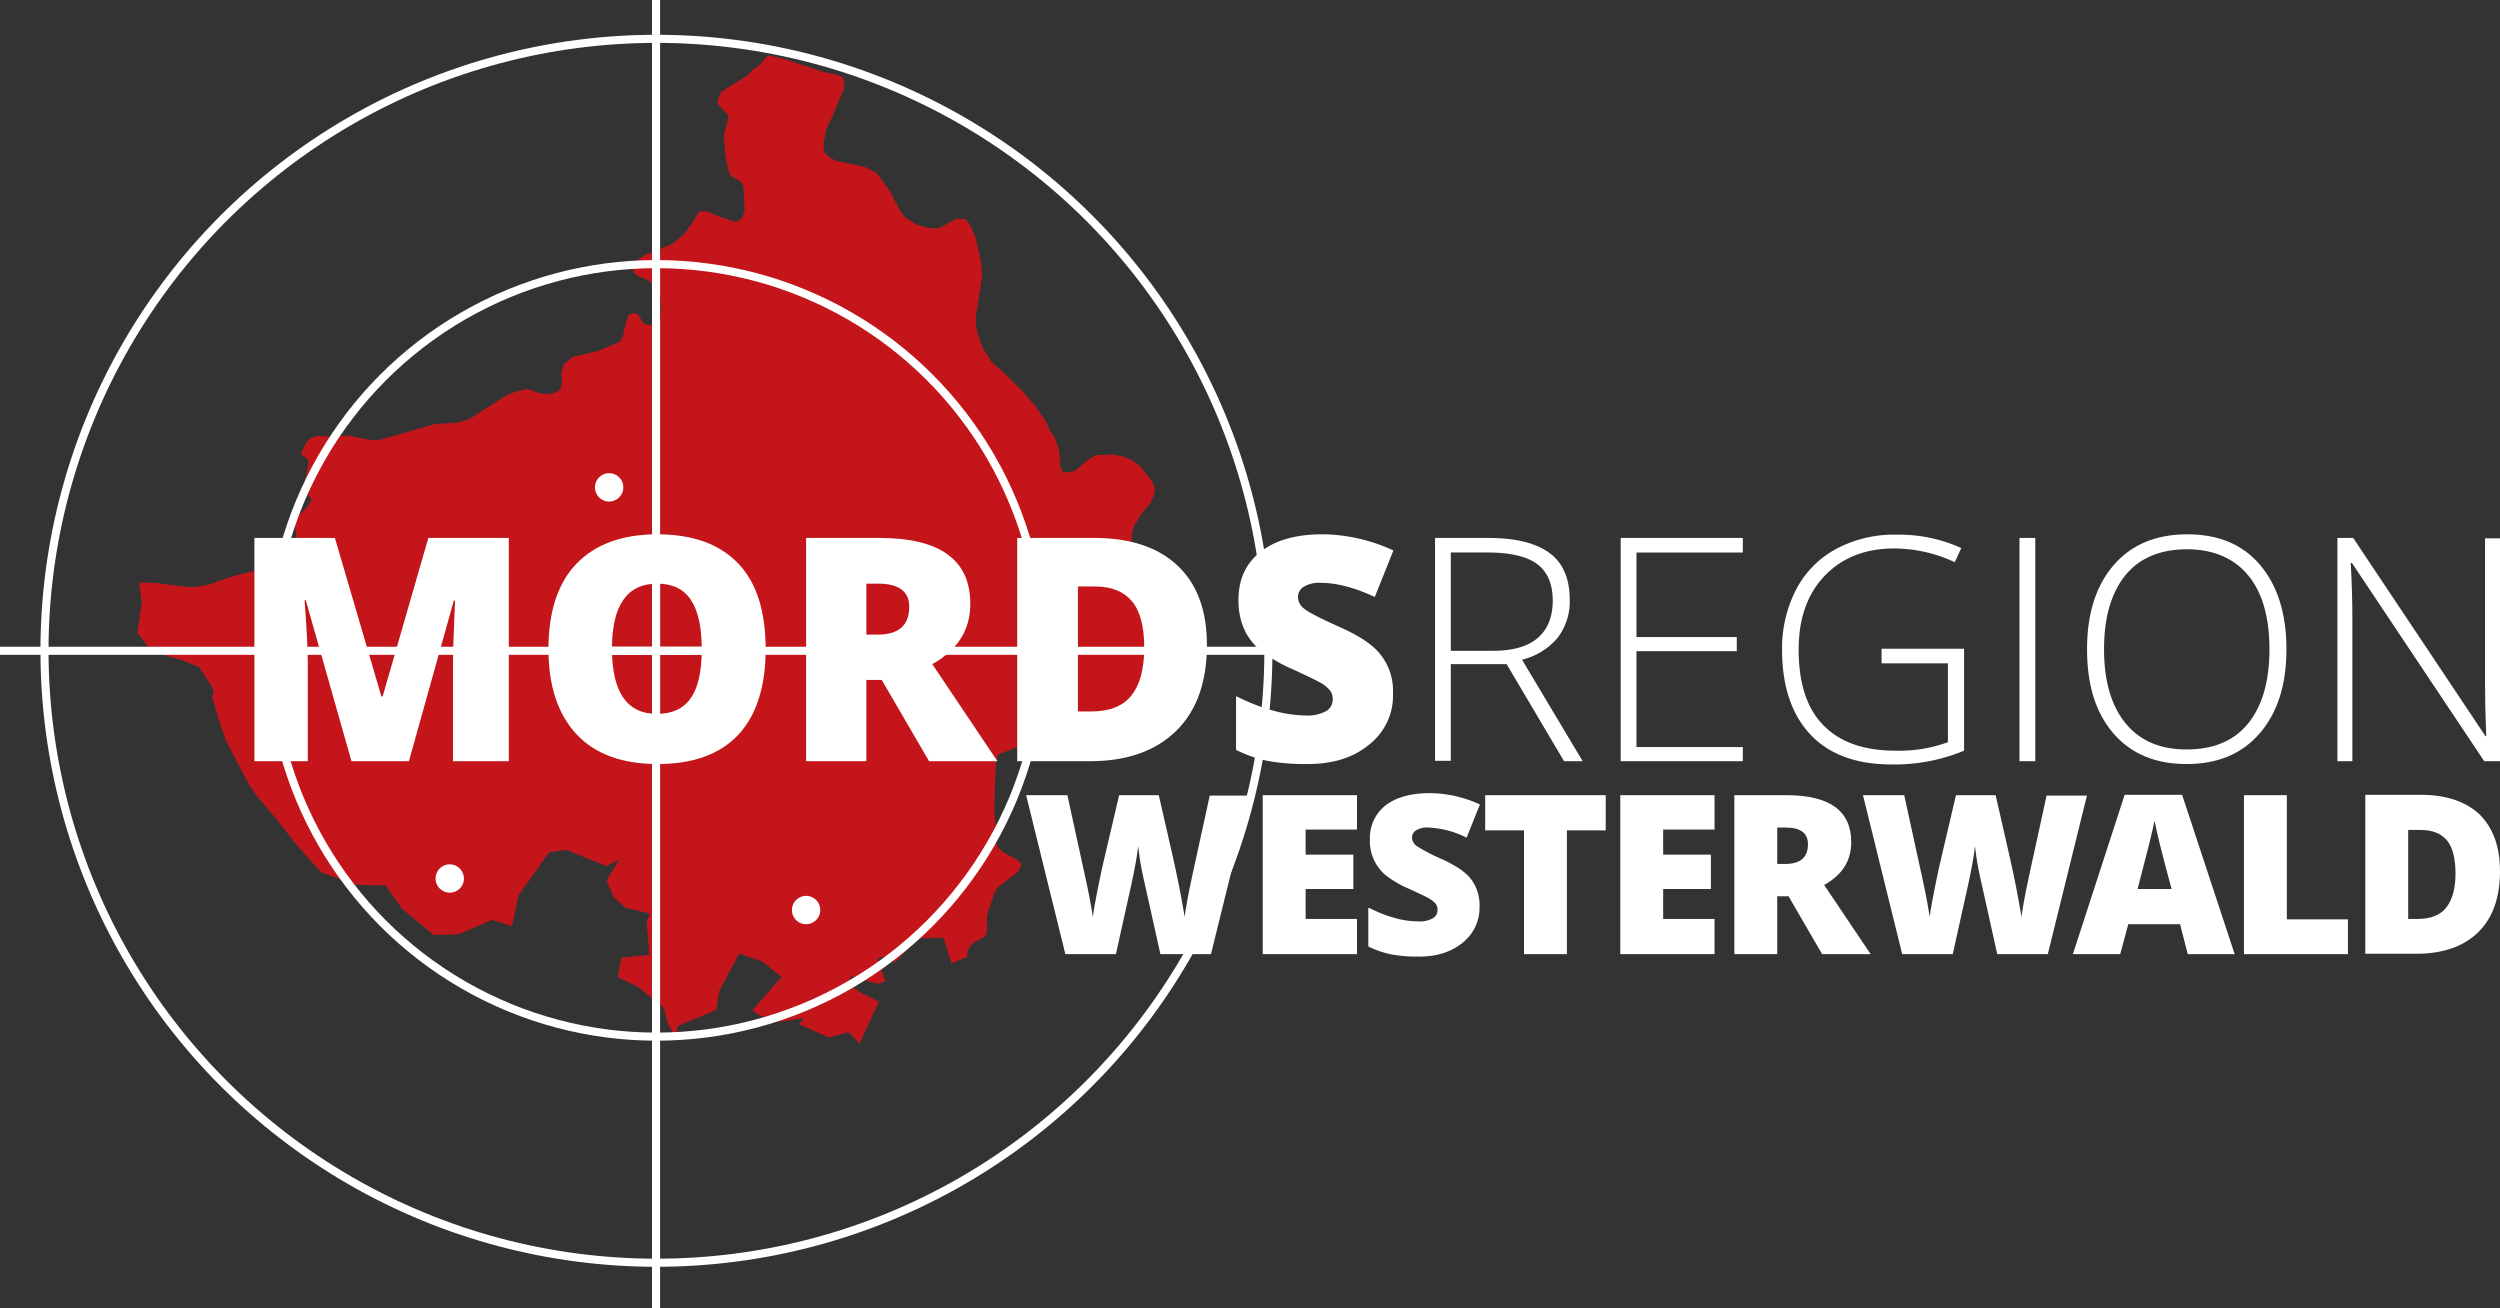 <svg xmlns="http://www.w3.org/2000/svg" viewBox="0 0 618.1 323.4"><rect x="0" y="0" width="618.1" height="323.4" fill="#333333" stroke="none"/><defs><style>.cls-1{fill:#c4151b;stroke:#c4151b;stroke-width:0.25px;}.cls-1,.cls-2{stroke-miterlimit:10;}.cls-2{fill:none;stroke:#fff;stroke-width:2px;}.cls-3{fill:#fff;}</style></defs><g id="Ebene_2" data-name="Ebene 2"><g id="Rhineland-Palatinate"><g id="Westerwald"><polygon id="Westerwaldkreis" class="cls-1" points="293.3 157.7 292.8 159 289.7 164.9 285.8 174 285.1 176.4 283.9 179 283.2 179.6 281.4 180 280.1 180.8 279.8 182.1 279.4 182.7 276.1 183.6 272.9 183.3 272 183 271.4 182.7 269.1 180.1 265.6 175.3 262.1 175.2 257.8 176 256.6 176.7 255.1 179.6 254.3 182.3 253.3 183.8 246.6 186.5 246.1 188.8 245.9 192.8 245.7 200.4 246.3 207.1 246.1 208.3 246.6 209.6 247.9 210.8 251.6 212.8 252.2 213.5 252.3 214.2 251.5 215.5 246.7 219.2 245.8 220.6 243.9 226.3 243.8 228.3 244 229.3 243.8 230.9 243.2 231.6 240.6 233 239.6 234 239 235.6 239.1 236.3 238.8 236.6 235.3 238 233.4 231.7 226.8 231.9 221.2 237.9 221.1 235.8 216.8 236.8 218.7 242.6 216.9 243.1 210.3 241.2 209.5 243.3 213 245.7 217.1 247.7 212.5 257.8 209.8 255 205 256.4 197.8 253.2 199.1 251.5 192.9 252.5 191.6 251.7 188 251 186.2 249.8 192.2 242.9 193.5 241.6 188.5 237.6 182.7 235.6 177.7 245 177 249.6 167.4 253.6 167 256.2 165.2 252.9 164.2 249.1 157.8 243.9 152.9 241.5 153.7 236.9 160.7 236.2 160 227.9 160.9 225.8 154.6 224.3 151.9 221.8 150.1 217.7 153.4 212.2 150 214 141 210.4 140.1 210 140.8 203.7 149.2 201.8 154 201.7 155.3 199.6 160.6 199 162.3 196.4 159.5 193.6 159.9 192.3 160.8 190.2 159.4 187.7 167.6 181.2 168.3 175.3 166.1 175 169 170.3 167.6 165.3 163.7 167.9 162.9 157.5 158.5 157.2 161.4 150 168.3 145.2 169.2 145.6 168.8 130.9 166.6 129.3 169.1 124.3 173.1 125.4 175.6 121.5 175.1 117.8 168.4 115.9 167.4 112.2 168.3 110.9 172.6 107.4 175.2 107.3 176.5 103.9 173.4 104.4 174.2 101.5 180.4 101.8 180.2 97.5 183.4 98.3 187 100.7 188.7 98.6 192.7 101.4 194 101.8 198.5 101.7 198 102.5 196.9 109.7 199.6 112.1 199.7 112.5 205.7 109.4 210.3 113.1 211.7 115.9 209.9 116.8 211.3 120.6 220.2 122.8 221.1 121.5 217 117.5 219 110.7 220.2 107.8 225.1 106.4 230.5 109.6 235.8 110.3 241.7 117.2 240.9 121.8 243.2 123.4 245.9 124.2 251.9 118.6 257.5 115.5 258 115.1 261.1 115.4 262.1 115.4 262.1 115.5 262.5 116.5 262.8 116.9 264.4 116.9 265.9 116.5 269 113.8 270.9 112.7 275.1 112.5 277.7 113 280 114 281.8 115.4 283.9 118 283.9 118 283.9 118 284.8 119.2 285.4 120.8 285.2 122.4 284.2 124.5 282.4 126.5 280.3 129.9 279.9 131.2 279.6 134 279.9 135.2 282.2 139.6 286.1 143.8 286.4 146.3 287.4 148.5 288 151 287.6 152.7 286 154.5 291.1 156.8 291.1 157.1 293.3 157.7"/><polygon id="Landkreis_Neuwied" data-name="Landkreis Neuwied" class="cls-1" points="167.6 165.3 169 170.3 166.1 175 168.3 175.3 167.6 181.2 159.4 187.7 160.8 190.2 159.9 192.3 159.5 193.6 162.3 196.4 160.6 199 155.3 199.6 154 201.7 149.2 201.8 140.8 203.7 140.1 210 135.7 210.6 128.1 221.3 126.5 228.8 121.6 227.3 113.3 230.9 107.2 231 99.5 224.6 95.4 218.8 87.8 218.6 79.4 215.5 73.5 208.9 70.3 204.8 68.4 202.4 63.9 197.1 61.6 193.8 56 183.1 54 177.3 52.6 172.3 53 171 52.5 169.7 49.3 164.8 44.4 162.9 37.7 161 34.1 156.5 35.2 148.9 34.6 144.7 34.6 144.2 37.8 144.2 46.1 145.2 48.7 145.2 51.6 144.7 57.5 142.6 64.8 140.8 68.5 137.1 71.7 135.9 73.5 134.5 73.6 133.9 72.9 129.1 73 128.3 75.3 126.2 76.5 124.8 77.1 123.8 77.4 123.8 76.2 122.2 75.7 120.9 75.6 119.2 76.4 114 75.8 113.1 74.8 112.5 74.6 112 75.8 109.5 76.7 108.5 78.3 107.9 82.1 108.1 86 107.8 91.4 108.9 94 108.9 94.6 108.7 97.2 109.1 98.4 111.5 100.9 116.5 102.3 118.6 109.6 126.7 109.4 135.5 108.3 144.4 100 147.5 105.4 150.3 105.5 156.2 106.1 161.6 106.2 162.4 114.6 165.5 116.8 166.3 122.2 169.9 123.8 163.2 125.1 161.5 126.4 159.3 129.3 155.1 125.7 151.8 125.2 149.8 125.1 146.4 125.5 143.9 131.2 143.7 133.5 147.8 132.9 139.9 137.2 135.2 138 133.9 138.9 133.4 142 134.6 144.7 137.1 146.4 135.3 148.6 133.2 149.9 133.1 156.6 136.3 160.6 135.8 168.3 145.2 161.4 150 158.5 157.2 162.9 157.5 163.7 167.9 167.6 165.3"/><polygon id="Landkreis_Altenkirchen_Westerwald_" data-name="Landkreis Altenkirchen (Westerwald)" class="cls-1" points="261.7 111.3 262.1 115.4 261.1 115.4 258 115.1 257.5 115.5 251.9 118.6 245.9 124.2 243.2 123.4 240.9 121.8 241.7 117.2 235.8 110.3 230.5 109.6 225.1 106.4 220.2 107.8 219 110.7 217 117.5 221.1 121.5 220.2 122.8 211.3 120.6 209.9 116.8 211.7 115.9 210.3 113.1 205.7 109.4 199.7 112.5 199.6 112.1 196.9 109.7 198 102.5 198.5 101.7 194 101.8 192.7 101.4 188.7 98.6 187 100.7 183.4 98.3 180.2 97.5 180.4 101.8 174.2 101.5 173.4 104.4 176.5 103.9 175.2 107.3 172.6 107.4 168.3 110.9 167.4 112.2 168.4 115.9 175.1 117.8 175.6 121.5 173.1 125.4 169.1 124.3 166.6 129.3 168.8 130.9 169.2 145.6 168.3 145.2 160.6 135.8 156.6 136.3 149.9 133.1 148.6 133.2 146.4 135.3 144.7 137.1 142 134.6 138.9 133.4 138 133.9 137.2 135.2 132.9 139.9 133.5 147.8 131.2 143.7 125.5 143.9 125.1 146.4 125.2 149.8 125.7 151.8 129.3 155.1 126.4 159.3 125.1 161.5 123.8 163.2 122.2 169.9 116.8 166.3 114.6 165.5 106.2 162.4 106.1 161.6 105.5 156.2 105.4 150.3 100 147.5 108.3 144.4 109.4 135.5 109.6 126.7 102.3 118.6 100.9 116.5 98.4 111.5 97.2 109.1 94.6 108.7 107.4 105 113.1 104.6 115.8 103.9 125.4 97.8 127.9 96.8 130.5 96.3 133.5 97.4 136.7 97.5 138.3 96.6 138.8 95.8 139.1 94.5 138.9 92 139.6 90 141.5 88.5 142.3 88.2 147.9 86.9 153.3 84.6 154.2 83.2 154.4 81.8 155.5 77.9 156.9 77.5 157.7 77.9 158.5 79.2 159 80 159.8 80.4 160.7 80.5 161.9 80 162.6 79.4 163.2 78.3 163.5 77.2 163.5 75.5 163 72 162.2 70.5 159.7 68.9 158 68.3 156.9 67.4 156.6 66.1 157.5 64.5 159.8 63 162.9 61.9 166.6 60.2 169.1 58.1 171.4 55 172.9 52.4 174.9 52.4 177.3 53.5 181.4 54.9 182.1 54.9 183.3 54.3 183.6 53.9 184.2 52.3 184.2 51 183.9 45.9 183.2 44.8 180.7 43.3 180.2 42.1 179.5 38.6 179.1 34.4 179.2 33 180.3 28.9 180.1 28.4 177.7 25.8 177.6 24.7 178.4 22.8 184.9 18.7 186.3 17.2 187.3 16.7 190 13.8 193.8 14.7 203.5 17.9 207.3 18.7 208.2 19.2 208.6 19.9 208.6 21.7 205.7 28.7 204.2 31.8 203.5 35.3 203.5 36.9 203.8 37.9 205.3 39.2 206.7 39.9 213.8 41.4 216.7 42.9 219.9 47.3 222.5 52.3 223.9 54 226.7 55.7 229.5 56.5 232.1 56.6 236.6 54.2 238.5 54.3 239.5 55.3 241 58.5 242.3 64.1 242.6 66.6 242.6 68.9 241.1 78.7 241.3 81.3 242 83.8 243 86.3 245 89.5 248.7 92.8 252.7 96.8 256 100.6 258.5 104.3 259.4 106.4 260.7 108.3 261.7 111.3"/></g><line class="cls-2" x1="139.2" y1="160.9" x2="324.4" y2="160.9"/><line class="cls-2" x1="162.2" y1="323.4" x2="162.2" y2="138.2"/><line class="cls-2" y1="160.9" x2="185.2" y2="160.9"/><line class="cls-2" x1="162.2" y1="185.2" x2="162.2"/><circle class="cls-2" cx="162.3" cy="160.8" r="95.5"/><circle class="cls-2" cx="162.3" cy="160.9" r="151.3"/><g id="Kreisstaedte"><path class="cls-3" d="M199.3,221.5a3.5,3.5,0,1,0,3.5,3.5,3.48,3.48,0,0,0-3.5-3.5Z"/><path class="cls-3" d="M150.6,117a3.5,3.5,0,1,0,3.5,3.5,3.48,3.48,0,0,0-3.5-3.5Z"/><path class="cls-3" d="M111.2,213.7a3.5,3.5,0,1,0,3.5,3.5,3.54,3.54,0,0,0-3.5-3.5Z"/></g><path class="cls-3" d="M112,164c0-3.2.2-8.4.5-15.5h-.3l-11.1,39.7H86.9L75.6,148.4h-.3c.5,6.6.8,11.8.8,15.8v24H62.9V133H82.8l11.5,39.2h.3L105.9,133h19.9v55.2H112Z"/><path class="cls-3" d="M135.6,160.5c0-9.2,2.3-16.3,6.9-21.1s11.3-7.3,20-7.3,15.4,2.4,20,7.2,6.8,11.9,6.8,21.2-2.3,16.4-6.8,21.2-11.2,7.2-19.9,7.2-15.4-2.4-20-7.3S135.6,169.7,135.6,160.5Zm26.9-16.2c-7.5,0-11.2,5.4-11.2,16.1s3.7,16.1,11.1,16.1q5.7,0,8.4-3.9c1.8-2.6,2.7-6.6,2.7-12.1s-.9-9.5-2.7-12.2S166.2,144.3,162.5,144.3Z"/><path class="cls-3" d="M214.2,168.1v20.1H199.3V133h18.1c15,0,22.5,5.4,22.5,16.3,0,6.4-3.1,11.4-9.4,14.9l16.1,24H229.7L218,168.1Zm0-23.8v12.6H217q7.8,0,7.8-6.9c0-3.8-2.6-5.7-7.7-5.7Z"/><path class="cls-3" d="M298.4,159.4c0,9.2-2.5,16.3-7.6,21.3s-12.2,7.5-21.4,7.5H251.5V133h19.1c8.8,0,15.7,2.3,20.5,6.8S298.4,150.8,298.4,159.4Zm-28.6,16.5q6.75,0,9.9-3.9c2.1-2.6,3.2-6.5,3.2-11.8s-1-9.1-3-11.5-5-3.7-9.1-3.7h-4.3v30.9Z"/><path class="cls-3" d="M305.8,172.2a47.75,47.75,0,0,0,9,3.5,31.69,31.69,0,0,0,8,1.2,9.65,9.65,0,0,0,5.1-1.1,3.31,3.31,0,0,0,1.6-3,3.38,3.38,0,0,0-.6-2,8.11,8.11,0,0,0-1.9-1.7c-.8-.5-3.2-1.7-7.1-3.5a36.35,36.35,0,0,1-8.4-4.9c-3.5-3-5.3-7.1-5.3-12.3s1.8-9.1,5.5-12,8.8-4.3,15.3-4.3a42.3,42.3,0,0,1,17.5,4l-4.6,11.5c-5.1-2.4-9.6-3.5-13.4-3.5a7.26,7.26,0,0,0-4.2,1,3,3,0,0,0-1.4,2.6,3.76,3.76,0,0,0,1.7,2.9c1.1.9,4.1,2.4,9,4.6s8.2,4.5,10,7a14.41,14.41,0,0,1,2.8,9.2,15.31,15.31,0,0,1-5.9,12.7c-4,3.3-9.2,4.9-15.8,4.8a49.92,49.92,0,0,1-9.4-.8,30.85,30.85,0,0,1-7.7-2.7V172.2Z"/><path class="cls-3" d="M358.7,164.1v24h-3.9V133H368c6.8,0,11.9,1.3,15.2,3.8s4.9,6.3,4.9,11.5a14.7,14.7,0,0,1-3,9.4,16.59,16.59,0,0,1-8.8,5.4l15,25.1h-4.6l-14.2-24H358.7Zm0-27.6v24.4h10.5c4.7,0,8.4-1,10.9-3.1s3.8-5.2,3.8-9.3-1.3-7.1-3.8-9-6.6-2.9-12.3-2.9h-9.1Z"/><path class="cls-3" d="M430.9,184.6v3.6H400.7V133h30.2v3.6H404.6v20.9h24.8V161H404.6v23.7h26.3Z"/><path class="cls-3" d="M465.2,164v-3.6h20.4v25.2a44.8,44.8,0,0,1-18,3.4c-8.7,0-15.4-2.5-20-7.4s-7-11.9-7-20.9a31.63,31.63,0,0,1,3.5-15,23.87,23.87,0,0,1,9.9-10,30.36,30.36,0,0,1,15.1-3.5,36.93,36.93,0,0,1,15.8,3.3l-1.6,3.5a35.62,35.62,0,0,0-14.9-3.4c-7.3,0-13,2.3-17.3,6.8s-6.4,10.6-6.4,18.2c0,8.3,2,14.5,6.1,18.7s10,6.3,17.9,6.3a34.84,34.84,0,0,0,12.9-2.1V164Z"/><path class="cls-3" d="M503.2,188.2h-3.9V133h3.9Z"/><path class="cls-3" d="M522.5,181.3c-4.4-5.1-6.5-12-6.5-20.8s2.2-15.7,6.6-20.8,10.5-7.6,18.2-7.6,13.7,2.5,18,7.6,6.5,12,6.5,20.8-2.2,15.7-6.6,20.8-10.4,7.6-18.1,7.6S526.9,186.4,522.5,181.3Zm18.1,4c6.6,0,11.7-2.1,15.2-6.4s5.3-10.4,5.3-18.4-1.8-14.1-5.3-18.3-8.6-6.4-15.1-6.4-11.7,2.1-15.2,6.4-5.3,10.4-5.3,18.3,1.8,14,5.3,18.3S534,185.3,540.6,185.3Z"/><path class="cls-3" d="M618.1,133v55.2h-3.9l-32.7-49h-.3c.3,5.6.4,10,.4,13.2v35.8h-3.7V133h3.9l32.7,49h.2q-.3-7.2-.3-12.9v-36h3.7Z"/><path class="cls-3" d="M309.1,196.6l-9.7,39.3H286.9l-3.8-17.1q-.3-1.2-.9-4.2c-.4-2-.6-3.8-.8-5.4-.3,2.8-.9,5.8-1.6,9.1l-3.9,17.6H263.4l-9.7-39.3h10.2l4.3,19.7c1,4.4,1.6,7.8,2,10.4.2-1.8.7-4.3,1.3-7.4s1.2-5.7,1.7-7.8l3.5-14.9h9.8l3.4,14.9c.5,2.2,1.1,4.9,1.7,8s1,5.5,1.3,7.2c.2-1.8.8-5.2,1.9-10.3l4.3-19.7h10Z"/><path class="cls-3" d="M335.5,227.2v8.7H312.2V196.6h23.3v8.5H322.8v6.2h11.8v8.5H322.8v7.4Z"/><path class="cls-3" d="M338.6,224.5A31.43,31.43,0,0,0,345,227a21,21,0,0,0,5.7.8,6.37,6.37,0,0,0,3.6-.8,2.26,2.26,0,0,0,1.1-2.1,2.3,2.3,0,0,0-.4-1.4,5.79,5.79,0,0,0-1.4-1.2c-.6-.4-2.3-1.2-5.1-2.5a24.86,24.86,0,0,1-6-3.5,10.92,10.92,0,0,1-3.8-8.7,10.18,10.18,0,0,1,3.9-8.5c2.6-2,6.3-3,10.9-3a30.07,30.07,0,0,1,12.4,2.8l-3.3,8.2a23.15,23.15,0,0,0-9.5-2.5,5.13,5.13,0,0,0-3,.7,2.12,2.12,0,0,0-1,1.8,2.74,2.74,0,0,0,1.2,2.1,45.27,45.27,0,0,0,6.4,3.3c3.4,1.6,5.8,3.2,7.1,5a10.58,10.58,0,0,1,2,6.6,11.09,11.09,0,0,1-4.2,9c-2.8,2.3-6.6,3.5-11.2,3.4a32,32,0,0,1-6.7-.6,23.24,23.24,0,0,1-5.4-1.9v-9.5Z"/><path class="cls-3" d="M387.4,205.3v30.6H376.8V205.3h-9.6v-8.7H397v8.7Z"/><path class="cls-3" d="M423.9,227.2v8.7H400.6V196.6h23.3v8.5H411.2v6.2H423v8.5H411.2v7.4Z"/><path class="cls-3" d="M439.4,221.6v14.3H428.8V196.6h12.9c10.7,0,16,3.9,16,11.6,0,4.6-2.2,8.1-6.7,10.6l11.5,17.1h-12l-8.3-14.3Zm0-17v9h2c3.7,0,5.6-1.6,5.6-4.9,0-2.7-1.8-4.1-5.5-4.1Z"/><path class="cls-3" d="M516,196.6l-9.7,39.3H493.8L490,218.8q-.3-1.2-.9-4.2c-.4-2-.6-3.8-.8-5.4-.3,2.8-.9,5.8-1.6,9.1l-3.9,17.6H470.3l-9.7-39.3h10.2l4.3,19.7c1,4.4,1.6,7.8,2,10.4.2-1.8.7-4.3,1.3-7.4s1.2-5.7,1.7-7.8l3.5-14.9h9.8l3.4,14.9c.5,2.2,1.1,4.9,1.7,8s1,5.5,1.3,7.2c.2-1.8.8-5.2,1.9-10.3l4.3-19.7h10Z"/><path class="cls-3" d="M552.5,235.9H540.9l-1.9-7.4H526.2l-2,7.4H512.5l12.8-39.4h14.2Zm-24-16.1h8.4c-2.5-9.3-3.9-14.9-4.2-16.9C532.2,205.4,530.8,211,528.5,219.8Z"/><path class="cls-3" d="M580.5,235.9H554.8V196.6h10.6v30.7h15.1v8.6Z"/><path class="cls-3" d="M618.1,215.4c0,6.5-1.8,11.6-5.4,15.1s-8.7,5.3-15.2,5.3H584.8V196.5h13.6c6.3,0,11.1,1.6,14.6,4.8C616.4,204.7,618.1,209.3,618.1,215.4Zm-20.4,11.8c3.2,0,5.6-.9,7.1-2.8s2.3-4.7,2.3-8.4-.7-6.5-2.1-8.2-3.6-2.6-6.5-2.6h-3.1v22Z"/></g></g></svg>